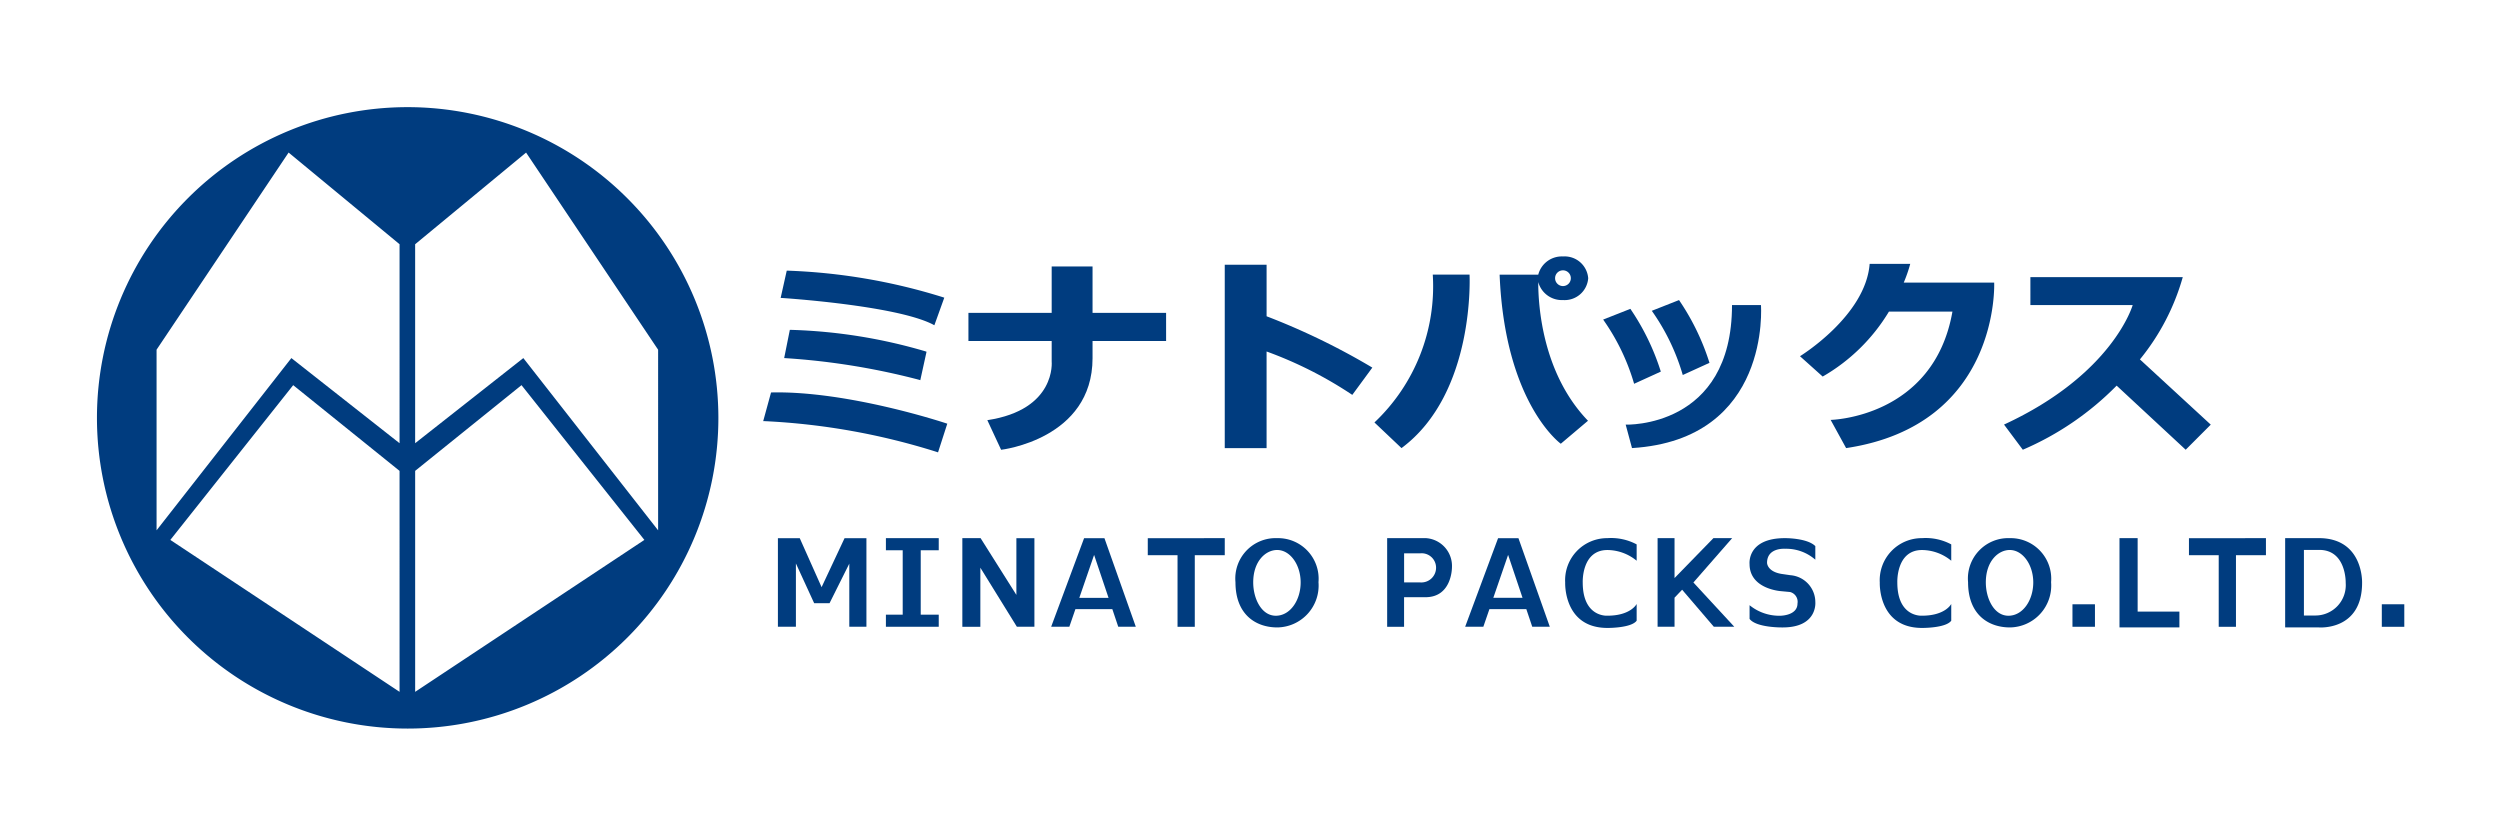 <?xml version="1.0" encoding="utf-8"?>
<svg xmlns="http://www.w3.org/2000/svg" xmlns:xlink="http://www.w3.org/1999/xlink" width="210" height="70" viewBox="0 0 210 70">
  <defs>
    <clipPath id="clip-path">
      <rect id="長方形_30498" data-name="長方形 30498" width="193.961" height="52.204" fill="none"/>
    </clipPath>
  </defs>
  <g id="グループ_64831" data-name="グループ 64831" transform="translate(13399 17280)">
    <g id="グループ_64764" data-name="グループ 64764" transform="translate(-13391 -17271)">
      <g id="グループ_64763" data-name="グループ 64763" transform="translate(0 0)" clip-path="url(#clip-path)">
        <path id="パス_48822" data-name="パス 48822" d="M80.185,20.6l.127.065.833-2.317-.122-.04A49.51,49.51,0,0,0,68.011,16.08h-.1L67.4,18.368l.147.009c.095.007,9.524.62,12.639,2.22" transform="translate(-9.825 -2.344)" fill="#003c7f"/>
        <path id="パス_48823" data-name="パス 48823" d="M68.221,21.9l-.475,2.369.144.009a59.077,59.077,0,0,1,11.16,1.808l.13.04.524-2.388L79.6,23.7a44.337,44.337,0,0,0-11.271-1.8Z" transform="translate(-9.875 -3.191)" fill="#003c7f"/>
        <path id="パス_48824" data-name="パス 48824" d="M81.031,30.64c-.081-.027-8.173-2.717-14.594-2.587l-.094,0-.659,2.408.159.005a56.934,56.934,0,0,1,14.407,2.58l.12.041.777-2.41Z" transform="translate(-9.575 -4.088)" fill="#003c7f"/>
        <path id="パス_48825" data-name="パス 48825" d="M102.469,19.565H96.291v-3.9H92.858v3.9H85.865v2.36h6.993v1.716s.413,4.057-5.406,4.935l1.158,2.488s7.681-.877,7.681-7.7V21.925h6.179Z" transform="translate(-12.517 -2.282)" fill="#003c7f"/>
        <path id="パス_48826" data-name="パス 48826" d="M123.467,24.137a58.07,58.07,0,0,0-8.882-4.312V15.494H111.07V30.9h3.514V22.783a33.619,33.619,0,0,1,7.2,3.645Z" transform="translate(-16.191 -2.258)" fill="#003c7f"/>
        <path id="パス_48827" data-name="パス 48827" d="M130.688,16.469h3.09s.508,9.957-5.716,14.571l-2.273-2.154a15.716,15.716,0,0,0,4.9-12.417" transform="translate(-18.336 -2.4)" fill="#003c7f"/>
        <path id="パス_48828" data-name="パス 48828" d="M141.349,16.844a2.053,2.053,0,0,0,2.076,1.5,1.986,1.986,0,0,0,2.116-1.832,1.985,1.985,0,0,0-2.116-1.831,2.042,2.042,0,0,0-2.08,1.532H138.1c.441,10.826,5.139,14.2,5.139,14.2l2.284-1.931c-3.855-4-4.182-9.74-4.178-11.635m2.076-1a.661.661,0,1,1-.661.661.661.661,0,0,1,.661-.661" transform="translate(-20.132 -2.139)" fill="#003c7f"/>
        <path id="パス_48829" data-name="パス 48829" d="M148.284,20.733l2.283-.9a19.977,19.977,0,0,1,2.558,5.272l-2.243,1.023a18.033,18.033,0,0,0-2.6-5.391" transform="translate(-21.616 -2.89)" fill="#003c7f"/>
        <path id="パス_48830" data-name="パス 48830" d="M153.068,19.87l2.283-.9a19.976,19.976,0,0,1,2.558,5.272l-2.243,1.023a18.034,18.034,0,0,0-2.6-5.391" transform="translate(-22.313 -2.764)" fill="#003c7f"/>
        <path id="パス_48831" data-name="パス 48831" d="M159.427,19.459h2.431s.886,11.293-10.832,12.016l-.531-1.97s8.932.341,8.932-10.047" transform="translate(-21.938 -2.836)" fill="#003c7f"/>
        <path id="パス_48832" data-name="パス 48832" d="M183.952,16.983h-7.6a12.135,12.135,0,0,0,.545-1.572h-3.41c-.335,4.38-5.851,7.757-5.851,7.757l1.906,1.709a15.507,15.507,0,0,0,5.564-5.454h5.335c-1.571,8.927-10.23,9.094-10.23,9.094l1.3,2.369c12.971-1.944,12.437-13.9,12.437-13.9" transform="translate(-24.437 -2.246)" fill="#003c7f"/>
        <path id="パス_48833" data-name="パス 48833" d="M205.066,29.106l-5.951-5.48a19.123,19.123,0,0,0,3.6-6.913h-12.8V19.06h8.593S196.867,24.866,187.7,29.1l1.579,2.114a24.714,24.714,0,0,0,7.881-5.385l5.8,5.385Z" transform="translate(-27.362 -2.436)" fill="#003c7f"/>
        <path id="パス_48834" data-name="パス 48834" d="M67.13,49.827V42.389h1.836L70.8,46.5l1.929-4.114h1.837v7.438H73.127v-5.3l-1.659,3.323H70.175l-1.533-3.338v5.314Z" transform="translate(-9.786 -6.179)" fill="#003c7f"/>
        <path id="パス_48835" data-name="パス 48835" d="M82.188,43.4V42.382H77.75V43.4h1.411V48.81H77.75v1.016h4.438V48.81H80.675V43.4Z" transform="translate(-11.334 -6.178)" fill="#003c7f"/>
        <path id="パス_48836" data-name="パス 48836" d="M85.267,42.382v7.445H86.78V44.865l3.068,4.961H91.32V42.388H89.806v4.762L86.8,42.382Z" transform="translate(-12.43 -6.178)" fill="#003c7f"/>
        <path id="パス_48837" data-name="パス 48837" d="M99.636,49.827h1.475l-2.634-7.438H96.766L94,49.827h1.527l.511-1.482h3.1ZM96.365,47.4l1.243-3.608L98.821,47.4Z" transform="translate(-13.703 -6.179)" fill="#003c7f"/>
        <path id="パス_48838" data-name="パス 48838" d="M140.346,49.827h1.475l-2.634-7.438h-1.712l-2.765,7.438h1.527l.511-1.482h3.1Zm-3.271-2.43,1.243-3.608,1.212,3.608Z" transform="translate(-19.637 -6.179)" fill="#003c7f"/>
        <path id="パス_48839" data-name="パス 48839" d="M103.5,42.389v1.426H106v6.012h1.449V43.814h2.518V42.382Z" transform="translate(-15.087 -6.178)" fill="#003c7f"/>
        <path id="パス_48840" data-name="パス 48840" d="M205.884,42.389v1.426h2.5v6.012h1.449V43.814h2.518V42.382Z" transform="translate(-30.012 -6.178)" fill="#003c7f"/>
        <path id="パス_48841" data-name="パス 48841" d="M115.637,42.382a3.392,3.392,0,0,0-3.513,3.7c0,2.763,1.755,3.8,3.513,3.8a3.516,3.516,0,0,0,3.461-3.8,3.411,3.411,0,0,0-3.461-3.7m-.122,6.518c-1.215,0-1.9-1.452-1.9-2.8,0-1.8,1.057-2.723,2.01-2.723,1.091,0,1.975,1.239,1.975,2.723s-.866,2.8-2.089,2.8" transform="translate(-16.345 -6.178)" fill="#003c7f"/>
        <path id="パス_48842" data-name="パス 48842" d="M187.677,42.382a3.392,3.392,0,0,0-3.513,3.7c0,2.763,1.755,3.8,3.513,3.8a3.516,3.516,0,0,0,3.461-3.8,3.411,3.411,0,0,0-3.461-3.7m-.122,6.518c-1.215,0-1.9-1.452-1.9-2.8,0-1.8,1.057-2.723,2.01-2.723,1.091,0,1.975,1.239,1.975,2.723s-.866,2.8-2.089,2.8" transform="translate(-26.846 -6.178)" fill="#003c7f"/>
        <path id="パス_48843" data-name="パス 48843" d="M130.3,42.382h-3.26v7.445h1.421V47.343h1.8c2.247,0,2.223-2.523,2.223-2.523a2.341,2.341,0,0,0-2.181-2.438m-.47,3.719h-1.369V43.657h1.369a1.211,1.211,0,0,1,1.316,1.206,1.237,1.237,0,0,1-1.316,1.239" transform="translate(-18.519 -6.178)" fill="#003c7f"/>
        <path id="パス_48844" data-name="パス 48844" d="M150.55,44.282V42.907a4.559,4.559,0,0,0-2.457-.525,3.532,3.532,0,0,0-3.547,3.725s-.164,3.817,3.547,3.817c0,0,2,.021,2.457-.608V47.911s-.488.985-2.457.985c0,0-2.073.159-2.073-2.794,0,0-.114-2.722,2.073-2.722a3.9,3.9,0,0,1,2.457.9" transform="translate(-21.071 -6.178)" fill="#003c7f"/>
        <path id="パス_48845" data-name="パス 48845" d="M181.485,44.282V42.907a4.56,4.56,0,0,0-2.457-.525,3.532,3.532,0,0,0-3.547,3.725s-.164,3.817,3.547,3.817c0,0,2,.021,2.457-.608V47.911s-.488.985-2.457.985c0,0-2.073.159-2.073-2.794,0,0-.114-2.722,2.073-2.722a3.9,3.9,0,0,1,2.457.9" transform="translate(-25.58 -6.178)" fill="#003c7f"/>
        <path id="パス_48846" data-name="パス 48846" d="M156.642,46.107l3.255-3.725h-1.574l-3.266,3.353V42.382h-1.423v7.444h1.423V47.383l.638-.669,2.663,3.111h1.718Z" transform="translate(-22.396 -6.178)" fill="#003c7f"/>
        <path id="パス_48847" data-name="パス 48847" d="M168.2,43.052v1.14a3.712,3.712,0,0,0-2.534-.917s-1.521-.126-1.521,1.183c0,0,0,.718,1.191.925l.758.111a2.271,2.271,0,0,1,2.107,2.259s.21,2.13-2.743,2.13c0,0-2.2.04-2.781-.717V48.015a3.948,3.948,0,0,0,2.591.885s1.434-.006,1.434-1.025a.849.849,0,0,0-.622-.968l-.758-.071s-2.646-.164-2.646-2.278c0,0-.242-2.176,2.971-2.176,0,0,1.864-.02,2.553.67" transform="translate(-23.713 -6.178)" fill="#003c7f"/>
        <rect id="長方形_30496" data-name="長方形 30496" width="1.889" height="1.889" transform="translate(166.087 41.76)" fill="#003c7f"/>
        <rect id="長方形_30497" data-name="長方形 30497" width="1.889" height="1.889" transform="translate(192.072 41.76)" fill="#003c7f"/>
        <path id="パス_48848" data-name="パス 48848" d="M199.054,42.382v7.5h5.033V48.552h-3.508v-6.17Z" transform="translate(-29.017 -6.178)" fill="#003c7f"/>
        <path id="パス_48849" data-name="パス 48849" d="M218.169,42.381h-2.825v7.5h2.825s3.638.309,3.638-3.746c0,0,.133-3.755-3.638-3.755m2.26,3.753a2.549,2.549,0,0,1-2.58,2.747h-.929v-5.51h1.292c2.285,0,2.218,2.763,2.218,2.763" transform="translate(-31.391 -6.178)" fill="#003c7f"/>
        <path id="パス_48850" data-name="パス 48850" d="M26.244,0a26.1,26.1,0,1,0,26.1,26.1A26.123,26.123,0,0,0,26.244,0m-.681,49.115L6.308,36.353l10.321-13,8.934,7.2Zm0-20.885-9.088-7.151L5.152,35.547V20.374L16.243,3.814l9.32,7.7Zm1.31,20.885V30.553l8.934-7.2,10.321,13ZM35.96,21.079,26.872,28.23V11.517l9.319-7.7,11.091,16.56V35.547Z" transform="translate(0 0)" fill="#003c7f"/>
      </g>
    </g>
    <rect id="長方形_30552" data-name="長方形 30552" width="210" height="70" transform="translate(-13399 -17280)" fill="none"/>
  </g>
</svg>